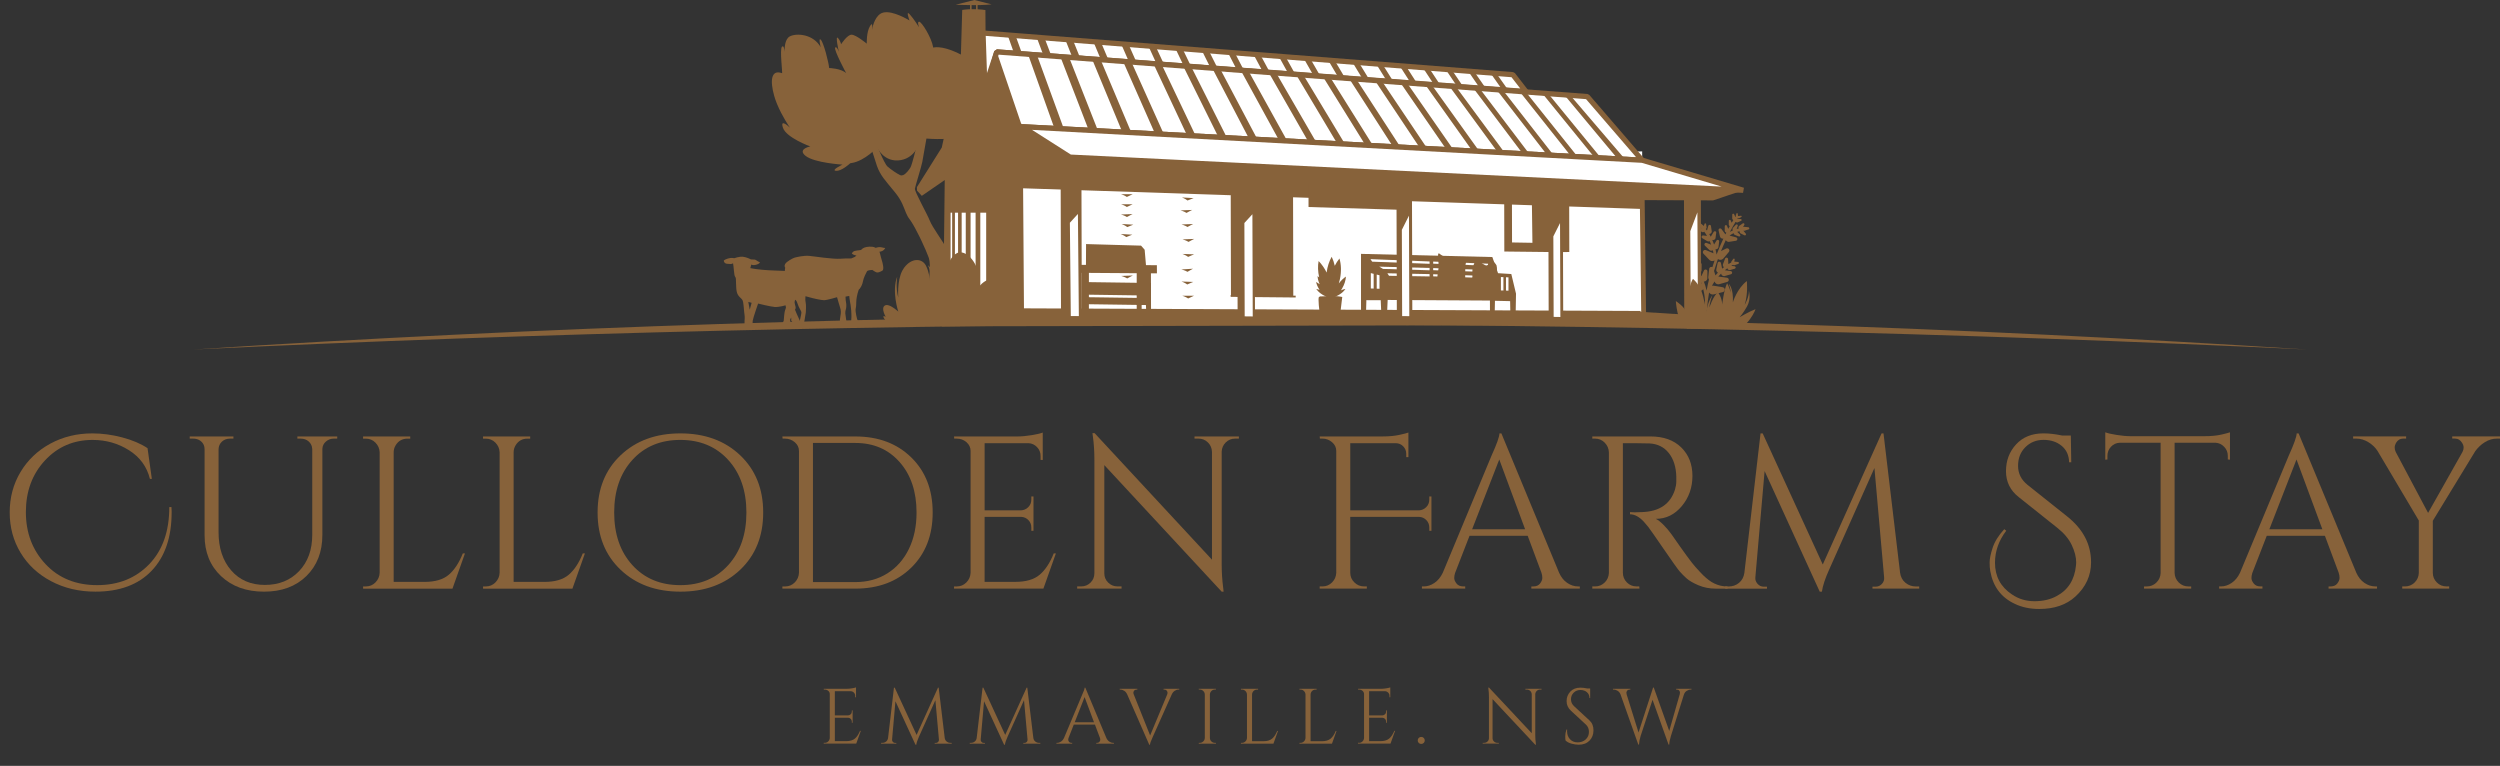 <?xml version="1.0" encoding="UTF-8"?><svg id="b" xmlns="http://www.w3.org/2000/svg" viewBox="0 0 1499.68 459.44"><rect x="0" y="0" width="1499.68" height="459.44" fill="#333333" stroke="none"/><defs><style>.d,.e{fill:#87623a;}.f{stroke:#87623a;stroke-linejoin:bevel;stroke-width:3.14px;}.f,.g{fill:#fff;}.e{fill-rule:evenodd;}</style></defs><g id="c"><path class="d" d="M102.96,307.32c0,14.95-3.98,26.62-11.95,35.01-7.97,8.39-19.23,12.58-33.78,12.58-9.82,0-18.67-2.09-26.55-6.26-7.88-4.17-14-9.87-18.34-17.08-4.35-7.21-6.52-15.28-6.52-24.19s2.15-16.97,6.46-24.19c4.31-7.21,10.25-12.89,17.83-17.02,7.58-4.13,16.02-6.19,25.32-6.19,5.86,0,11.82.81,17.89,2.41,6.07,1.61,11.13,3.76,15.18,6.46l2.58,18.39h-1.16c-1.81-7.3-5.99-13.02-12.53-17.15-6.55-4.13-13.82-6.19-21.83-6.19-11.46,0-20.99,4.11-28.61,12.32-7.62,8.22-11.43,18.54-11.43,30.97s3.94,22.84,11.82,31.23c7.88,8.39,18.19,12.58,30.94,12.58s23.14-4.17,31.2-12.52c8.05-8.35,12.08-19.78,12.08-34.3h1.29c.08,1.04.13,2.09.13,3.13Z"/><path class="d" d="M202.3,263.11h-2.07c-1.81,0-3.38.59-4.72,1.76-1.34,1.17-2.05,2.63-2.13,4.37v51.64c0,10.17-3.19,18.39-9.56,24.65-6.37,6.26-14.86,9.39-25.45,9.39s-19.18-3.11-25.77-9.32c-6.59-6.21-9.88-14.41-9.88-24.58v-51.38c0-2.61-1.12-4.52-3.36-5.74-1.03-.52-2.2-.78-3.49-.78h-2.07v-1.3h26.22v1.3h-2.07c-1.9,0-3.49.59-4.78,1.76-1.29,1.17-1.98,2.67-2.07,4.5v49.81c0,9.48,2.52,17.13,7.56,22.95,5.04,5.83,11.78,8.74,20.22,8.74s15.29-2.76,20.54-8.28c5.25-5.52,7.88-12.76,7.88-21.71v-51.51c-.09-1.83-.77-3.33-2.07-4.5-1.29-1.17-2.89-1.76-4.78-1.76h-2.07v-1.3h23.9v1.3Z"/><path class="d" d="M219.48,351.79c2.24,0,4.15-.8,5.75-2.41,1.59-1.61,2.43-3.54,2.52-5.8v-72.24c-.09-2.26-.93-4.19-2.52-5.8-1.59-1.61-3.51-2.41-5.75-2.41h-1.68v-1.3h28.29v1.3h-1.68c-3.1,0-5.47,1.35-7.1,4.04-.78,1.3-1.16,2.7-1.16,4.17v77.72h18.47c6.37,0,11.24-1.43,14.6-4.3,3.36-2.87,6.16-7.13,8.4-12.78h1.29l-7.49,21.13h-53.61v-1.3h1.68Z"/><path class="d" d="M291.44,351.79c2.24,0,4.15-.8,5.75-2.41,1.59-1.61,2.43-3.54,2.52-5.8v-72.24c-.09-2.26-.93-4.19-2.52-5.8-1.59-1.61-3.51-2.41-5.75-2.41h-1.68v-1.3h28.29v1.3h-1.68c-3.1,0-5.47,1.35-7.1,4.04-.78,1.3-1.16,2.7-1.16,4.17v77.72h18.47c6.37,0,11.24-1.43,14.6-4.3,3.36-2.87,6.16-7.13,8.4-12.78h1.29l-7.49,21.13h-53.61v-1.3h1.68Z"/><path class="d" d="M372.3,273.09c9.21-8.74,21.16-13.11,35.85-13.11s26.63,4.37,35.85,13.11c9.21,8.74,13.82,20.19,13.82,34.36s-4.61,25.62-13.82,34.36c-9.22,8.74-21.17,13.11-35.85,13.11s-26.63-4.37-35.85-13.11c-9.22-8.74-13.82-20.19-13.82-34.36s4.61-25.62,13.82-34.36ZM379.35,339.01c7.28,8,16.86,12,28.74,12s21.46-4,28.74-12c7.28-8,10.92-18.52,10.92-31.56s-3.64-23.56-10.92-31.56c-7.28-8-16.86-12-28.74-12s-21.47,4-28.74,12c-7.28,8-10.92,18.52-10.92,31.56s3.64,23.56,10.92,31.56Z"/><path class="d" d="M546.64,274.39c8.57,8.39,12.85,19.41,12.85,33.06s-4.29,24.67-12.85,33.06c-8.57,8.39-19.74,12.58-33.52,12.58h-43.79v-1.3h1.68c2.24,0,4.15-.8,5.75-2.41,1.59-1.61,2.43-3.54,2.52-5.8v-73.03c0-2.09-.84-3.85-2.52-5.28-1.68-1.43-3.6-2.15-5.75-2.15h-1.55l-.13-1.3h43.79c13.78,0,24.95,4.2,33.52,12.58ZM487.67,265.72v83.46h25.45c7.23,0,13.63-1.74,19.18-5.22,5.56-3.48,9.86-8.37,12.92-14.67,3.06-6.3,4.59-13.58,4.59-21.84,0-12.52-3.38-22.6-10.14-30.25-6.76-7.65-15.61-11.48-26.55-11.48h-25.45Z"/><path class="d" d="M573.96,351.79c2.24,0,4.15-.8,5.75-2.41,1.59-1.61,2.43-3.54,2.52-5.8v-73.03c0-2.09-.82-3.85-2.45-5.28-1.64-1.43-3.57-2.15-5.81-2.15h-1.55l-.13-1.3h37.85c2.67,0,5.58-.26,8.72-.78,3.14-.52,5.36-1.04,6.65-1.56v16.43h-1.29v-2.35c0-2.09-.71-3.87-2.13-5.35-1.42-1.48-3.12-2.26-5.1-2.35h-26.35v40.29h21.83c1.72-.09,3.19-.74,4.39-1.96,1.21-1.22,1.81-2.74,1.81-4.56v-1.83h1.29v20.6h-1.29v-1.96c0-1.74-.58-3.22-1.74-4.43-1.16-1.22-2.61-1.87-4.33-1.96h-21.96v38.99h18.47c6.37,0,11.24-1.43,14.6-4.3,3.36-2.87,6.16-7.13,8.4-12.78h1.29l-7.49,21.13h-53.61v-1.3h1.68Z"/><path class="d" d="M740.86,263.11c-2.15,0-4,.76-5.55,2.28-1.55,1.52-2.37,3.37-2.46,5.54v67.29c0,5.04.3,9.83.9,14.34l.26,2.35h-1.16l-70.4-75.9v64.94c0,2.17.78,4.02,2.33,5.54,1.55,1.52,3.4,2.28,5.55,2.28h2.45v1.3h-26.61v-1.3h2.45c2.15,0,4-.76,5.56-2.28,1.55-1.52,2.32-3.41,2.32-5.67v-67.68c0-5.3-.3-10.04-.9-14.21l-.26-2.09h1.29l70.4,75.9v-64.68c-.09-2.26-.9-4.15-2.46-5.67-1.55-1.52-3.4-2.28-5.55-2.28h-2.46v-1.3h26.61v1.3h-2.33Z"/><path class="d" d="M857.39,316.45c0-1.74-.58-3.22-1.74-4.43-1.16-1.22-2.61-1.87-4.33-1.96h-41.34v33.51c0,2.26.82,4.2,2.46,5.8,1.63,1.61,3.57,2.41,5.81,2.41h1.68v1.3h-28.29v-1.3h1.68c2.24,0,4.15-.8,5.75-2.41,1.59-1.61,2.43-3.54,2.52-5.8v-73.03c0-2.09-.84-3.85-2.52-5.28-1.68-1.43-3.6-2.15-5.75-2.15h-1.55l-.13-1.3h37.85c3.7,0,6.98-.3,9.82-.91,2.84-.61,4.69-1.09,5.55-1.43v14.74h-1.29v-1.96c0-1.74-.6-3.24-1.81-4.5-1.21-1.26-2.71-1.89-4.52-1.89h-27.26v40.29h41.21c1.72-.09,3.18-.74,4.39-1.96,1.21-1.22,1.81-2.74,1.81-4.56v-1.83h1.29v20.6h-1.29v-1.96Z"/><path class="d" d="M946.65,351.79h1.03v1.3h-29.07v-1.3h1.16c1.81,0,3.17-.59,4.07-1.76s1.36-2.28,1.36-3.33-.17-2.09-.52-3.13l-8.27-22.17h-34.88l-8.66,22.3c-.34,1.04-.52,2.07-.52,3.06s.45,2.09,1.36,3.26,2.26,1.76,4.07,1.76h1.16v1.3h-25.97v-1.3h1.16c2.15,0,4.26-.69,6.33-2.09,2.07-1.39,3.75-3.43,5.04-6.13l29.2-70.16c3.19-7.04,4.78-11.52,4.78-13.43h1.16l34.62,83.59c1.21,2.7,2.84,4.74,4.91,6.13,2.07,1.39,4.22,2.09,6.46,2.09ZM883.09,317.49h31.78l-15.5-41.86-16.28,41.86Z"/><path class="d" d="M981.79,265.85h-8.27v77.72c0,2.26.8,4.2,2.39,5.8,1.59,1.61,3.55,2.41,5.88,2.41h1.55l.13,1.3h-28.29v-1.3h1.68c2.24,0,4.15-.78,5.75-2.35,1.59-1.56,2.43-3.48,2.52-5.74v-72.37c-.09-2.26-.93-4.19-2.52-5.8-1.59-1.61-3.51-2.41-5.75-2.41h-1.68v-1.3h34.88c7.83,0,13.99,2.2,18.47,6.59,4.48,4.39,6.72,10.09,6.72,17.08s-2.13,13.04-6.39,18.13c-4.26,5.09-9.45,7.63-15.57,7.63,1.29.61,2.82,1.81,4.59,3.59,1.76,1.78,3.34,3.63,4.71,5.54,7.41,10.69,12.23,17.28,14.47,19.76,2.24,2.48,3.83,4.17,4.78,5.09.95.91,1.98,1.81,3.1,2.67,1.12.87,2.24,1.56,3.36,2.09,2.5,1.22,5.17,1.83,8.01,1.83v1.3h-7.11c-3.7,0-7.15-.67-10.33-2.02-3.19-1.35-5.58-2.74-7.17-4.17-1.59-1.43-2.97-2.82-4.13-4.17-1.16-1.35-4.37-5.85-9.62-13.5-5.25-7.65-8.31-12.02-9.17-13.11-.86-1.09-1.77-2.15-2.71-3.2-2.76-2.95-5.51-4.43-8.27-4.43v-1.3c.69.09,1.59.13,2.71.13s2.5-.04,4.13-.13c10.68-.26,17.39-4.78,20.15-13.56.52-1.74.78-3.37.78-4.89v-2.93c-.17-5.82-1.68-10.52-4.52-14.08-2.84-3.56-6.68-5.48-11.5-5.74-2.07-.09-4.65-.13-7.75-.13Z"/><path class="d" d="M1149.21,351.79h2.07v1.3h-28.03v-1.17h1.94c1.46,0,2.71-.56,3.75-1.69,1.03-1.13,1.46-2.43,1.29-3.91l-5.81-65.59-27.13,60.9c-2.41,5.3-3.88,9.74-4.39,13.3h-1.29l-33.07-72.37-5.55,63.77c-.17,1.39.26,2.67,1.29,3.85s2.28,1.76,3.75,1.76h1.94v1.17h-25.06v-1.3h2.07c2.41,0,4.5-.74,6.27-2.22,1.76-1.48,2.82-3.48,3.16-6l9.69-83.59h1.29l36.04,78.63,35.27-78.63h1.16l9.95,83.59c.34,2.52,1.42,4.52,3.23,6,1.81,1.48,3.88,2.22,6.2,2.22Z"/><path class="d" d="M1203.46,318.4c-4.48,5.91-6.72,12.3-6.72,19.17,0,8.17,3.4,14.52,10.21,19.04,3.96,2.69,8.46,4.04,13.5,4.04s9.41-1,13.11-3c6.98-3.65,10.89-9.78,11.76-18.39.08-.61.13-1.22.13-1.83,0-3.22-.88-6.69-2.65-10.43-1.77-3.74-4.63-7.17-8.59-10.3l-23.25-18.52c-5.08-4-7.62-9.17-7.62-15.52s2.02-11.71,6.07-16.1c4.05-4.39,9.51-6.59,16.41-6.59,3.44,0,7.19.44,11.24,1.3h5.17l.26,16.04h-1.29c-.09-4.17-1.57-7.45-4.46-9.85-2.89-2.39-6.5-3.59-10.85-3.59s-7.99,1.46-10.92,4.37c-2.93,2.91-4.39,6.65-4.39,11.21s1.89,8.37,5.68,11.41l23.9,19.04c9.47,7.56,14.21,16.69,14.21,27.38,0,8-3.14,14.87-9.43,20.6-5.43,4.96-12.66,7.43-21.7,7.43-5.51,0-10.42-1.04-14.73-3.13-8.1-3.83-12.96-10.34-14.6-19.56-.26-1.39-.39-3.15-.39-5.28s.6-5.04,1.81-8.74c1.21-3.69,3.53-7.41,6.98-11.15l1.16.91Z"/><path class="d" d="M1336.39,273.41c0-2.09-.73-3.89-2.2-5.41-1.46-1.52-3.19-2.32-5.17-2.41h-24.54v78.11c.08,2.26.92,4.17,2.52,5.74,1.59,1.56,3.51,2.35,5.75,2.35h1.68v1.3h-28.29v-1.3h1.68c2.24,0,4.15-.78,5.75-2.35,1.59-1.56,2.43-3.43,2.52-5.61v-78.24h-24.54c-2.07.09-3.81.89-5.23,2.41-1.42,1.52-2.13,3.33-2.13,5.41v2.22l-1.29.13v-16.43c1.29.52,3.53,1.04,6.72,1.56,3.19.52,6.11.78,8.79.78h43.66c4.22,0,7.73-.33,10.53-.98,2.8-.65,4.5-1.11,5.1-1.37v16.43l-1.29-.13v-2.22Z"/><path class="d" d="M1424.88,351.79h1.03v1.3h-29.07v-1.3h1.16c1.81,0,3.17-.59,4.07-1.76s1.36-2.28,1.36-3.33-.17-2.09-.52-3.13l-8.27-22.17h-34.88l-8.66,22.3c-.34,1.04-.52,2.07-.52,3.06s.45,2.09,1.36,3.26,2.26,1.76,4.07,1.76h1.16v1.3h-25.97v-1.3h1.16c2.15,0,4.26-.69,6.33-2.09,2.07-1.39,3.75-3.43,5.04-6.13l29.2-70.16c3.19-7.04,4.78-11.52,4.78-13.43h1.16l34.62,83.59c1.21,2.7,2.84,4.74,4.91,6.13,2.07,1.39,4.22,2.09,6.46,2.09ZM1361.33,317.49h31.78l-15.5-41.86-16.28,41.86Z"/><path class="d" d="M1499.68,263.11h-1.81c-2.58,0-5.02.72-7.3,2.15-2.28,1.43-4.2,3.24-5.75,5.41l-25.45,41.73v31.17c0,2.26.8,4.2,2.39,5.8,1.59,1.61,3.55,2.41,5.88,2.41h1.55v1.3h-28.16v-1.3h1.68c2.24,0,4.15-.78,5.75-2.35,1.59-1.56,2.43-3.48,2.52-5.74v-31.43l-24.67-41.6c-1.29-2.09-3.12-3.87-5.49-5.35-2.37-1.48-4.84-2.22-7.43-2.22h-1.81v-1.3h31.78v1.3h-1.68c-1.89,0-3.36.87-4.39,2.61-.52.96-.78,1.89-.78,2.8s.21,1.81.65,2.67l19.38,36.51,20.67-36.64c.43-.87.65-1.74.65-2.61s-.3-1.78-.9-2.74c-1.03-1.74-2.5-2.61-4.39-2.61h-1.55v-1.3h28.68v1.3Z"/><path class="d" d="M494.75,445.62c.81,0,1.51-.29,2.09-.87s.88-1.28.92-2.09v-26.32c0-.75-.3-1.39-.89-1.9-.6-.52-1.3-.78-2.12-.78h-.56l-.05-.47h13.77c.97,0,2.03-.09,3.17-.28,1.14-.19,1.95-.38,2.42-.56v5.92h-.47v-.85c0-.75-.26-1.39-.78-1.93-.52-.53-1.14-.81-1.86-.85h-9.59v14.52h7.94c.63-.03,1.16-.27,1.6-.71s.66-.99.66-1.65v-.66h.47v7.43h-.47v-.71c0-.63-.21-1.16-.63-1.6-.42-.44-.95-.67-1.57-.71h-7.99v14.05h6.72c2.32,0,4.09-.52,5.31-1.55s2.24-2.57,3.06-4.61h.47l-2.73,7.61h-19.51v-.47h.61Z"/><path class="d" d="M570.15,445.62h.75v.47h-10.2v-.42h.71c.53,0,.99-.2,1.36-.61.38-.41.53-.88.47-1.41l-2.12-23.64-9.87,21.95c-.88,1.91-1.41,3.51-1.6,4.79h-.47l-12.03-26.09-2.02,22.99c-.06.5.09.96.47,1.39s.83.63,1.36.63h.71v.42h-9.12v-.47h.75c.88,0,1.64-.27,2.28-.8.64-.53,1.03-1.25,1.15-2.16l3.53-30.13h.47l13.11,28.34,12.83-28.34h.42l3.62,30.13c.12.91.52,1.63,1.17,2.16.66.53,1.41.8,2.26.8Z"/><path class="d" d="M623.31,445.62h.75v.47h-10.2v-.42h.71c.53,0,.99-.2,1.36-.61.38-.41.53-.88.47-1.41l-2.12-23.64-9.87,21.95c-.88,1.91-1.41,3.51-1.6,4.79h-.47l-12.03-26.09-2.02,22.99c-.06.5.09.96.47,1.39s.83.63,1.36.63h.71v.42h-9.12v-.47h.75c.88,0,1.64-.27,2.28-.8.64-.53,1.03-1.25,1.15-2.16l3.53-30.13h.47l13.11,28.34,12.83-28.34h.42l3.62,30.13c.12.91.52,1.63,1.17,2.16.66.53,1.41.8,2.26.8Z"/><path class="d" d="M667.83,445.62h.38v.47h-10.58v-.47h.42c.66,0,1.15-.21,1.48-.63.33-.42.49-.82.49-1.2s-.06-.75-.19-1.13l-3.01-7.99h-12.69l-3.15,8.04c-.13.38-.19.74-.19,1.1s.16.75.49,1.18c.33.42.82.63,1.48.63h.42v.47h-9.45v-.47h.42c.78,0,1.55-.25,2.3-.75.75-.5,1.36-1.24,1.83-2.21l10.62-25.29c1.16-2.54,1.74-4.15,1.74-4.84h.42l12.6,30.13c.44.97,1.03,1.71,1.79,2.21.75.5,1.54.75,2.35.75ZM644.7,433.25h11.56l-5.64-15.09-5.92,15.09Z"/><path class="d" d="M697.96,413.18h9.45v.47h-.42c-.78,0-1.55.24-2.3.73-.75.49-1.35,1.21-1.79,2.19l-11.33,25.34c-1.16,2.54-1.74,4.15-1.74,4.84h-.42l-13.21-30.13c-.44-1-1.04-1.75-1.81-2.23-.77-.49-1.54-.73-2.33-.73h-.38v-.47h10.58v.47h-.42c-.66,0-1.15.21-1.48.63-.33.42-.49.81-.49,1.17s.08.73.24,1.1l9.82,24.63,10.25-24.63c.12-.38.19-.74.19-1.1s-.17-.75-.49-1.17c-.33-.42-.82-.63-1.48-.63h-.42v-.47Z"/><path class="d" d="M719.72,445.62c.81,0,1.51-.29,2.09-.87.58-.58.88-1.28.92-2.09v-26.09c-.03-.81-.34-1.5-.92-2.07-.58-.56-1.28-.85-2.09-.85h-.61v-.47h10.29v.47h-.61c-.82,0-1.51.28-2.09.85-.58.56-.89,1.25-.92,2.07v26.09c0,.82.3,1.51.89,2.09.59.58,1.3.87,2.12.87h.61v.47h-10.29v-.47h.61Z"/><path class="d" d="M745.01,445.62c.81,0,1.51-.29,2.09-.87.58-.58.88-1.28.92-2.09v-26.04c-.03-.81-.34-1.51-.92-2.09-.58-.58-1.28-.87-2.09-.87h-.61v-.47h10.29v.47h-.61c-1.13,0-1.99.49-2.59,1.46-.28.47-.42.97-.42,1.5v28.02h6.72c2.32,0,4.09-.52,5.31-1.55,1.22-1.03,2.24-2.57,3.06-4.61h.47l-2.73,7.61h-19.51v-.47h.61Z"/><path class="d" d="M780.12,445.62c.81,0,1.51-.29,2.09-.87.58-.58.88-1.28.92-2.09v-26.04c-.03-.81-.34-1.51-.92-2.09-.58-.58-1.28-.87-2.09-.87h-.61v-.47h10.29v.47h-.61c-1.13,0-1.99.49-2.59,1.46-.28.47-.42.97-.42,1.5v28.02h6.72c2.32,0,4.09-.52,5.31-1.55,1.22-1.03,2.24-2.57,3.06-4.61h.47l-2.73,7.61h-19.51v-.47h.61Z"/><path class="d" d="M815.24,445.62c.81,0,1.51-.29,2.09-.87.58-.58.88-1.28.92-2.09v-26.32c0-.75-.3-1.39-.89-1.9-.6-.52-1.3-.78-2.12-.78h-.56l-.05-.47h13.77c.97,0,2.03-.09,3.17-.28s1.95-.38,2.42-.56v5.92h-.47v-.85c0-.75-.26-1.39-.78-1.93-.52-.53-1.14-.81-1.86-.85h-9.59v14.52h7.94c.63-.03,1.16-.27,1.6-.71.44-.44.66-.99.66-1.65v-.66h.47v7.43h-.47v-.71c0-.63-.21-1.16-.63-1.6-.42-.44-.95-.67-1.57-.71h-7.99v14.05h6.72c2.32,0,4.09-.52,5.31-1.55,1.22-1.03,2.24-2.57,3.06-4.61h.47l-2.73,7.61h-19.51v-.47h.61Z"/><path class="d" d="M854.06,445.66c-.41.41-.91.61-1.5.61s-1.1-.2-1.5-.61c-.41-.41-.61-.91-.61-1.5s.2-1.1.61-1.5c.41-.41.91-.61,1.5-.61s1.1.2,1.5.61c.41.41.61.91.61,1.5s-.2,1.1-.61,1.5Z"/><path class="d" d="M923.87,413.65c-.78,0-1.46.27-2.02.82-.56.55-.86,1.21-.89,2v24.25c0,1.82.11,3.54.33,5.17l.09.85h-.42l-25.62-27.36v23.41c0,.78.28,1.45.85,2,.56.55,1.24.82,2.02.82h.89v.47h-9.68v-.47h.89c.78,0,1.46-.27,2.02-.82.56-.55.85-1.23.85-2.04v-24.4c0-1.91-.11-3.62-.33-5.12l-.09-.75h.47l25.62,27.36v-23.31c-.03-.81-.33-1.5-.89-2.04-.56-.55-1.24-.82-2.02-.82h-.89v-.47h9.68v.47h-.85Z"/><path class="d" d="M939.1,444.16c-.09-.44-.14-1.28-.14-2.54s.23-2.59.71-4h.42c-.03.35-.05.69-.05,1.03,0,1.91.58,3.5,1.74,4.77,1.16,1.27,2.69,1.9,4.61,1.9s3.6-.6,4.87-1.79c1.27-1.19,1.9-2.69,1.9-4.49s-.61-3.27-1.83-4.4l-9.03-8.37c-1.69-1.57-2.54-3.46-2.54-5.69s.74-4.13,2.23-5.71c1.49-1.58,3.5-2.37,6.04-2.37,1.19,0,2.54.16,4.04.47h1.83v5.78h-.42c0-1.47-.51-2.65-1.53-3.53-1.02-.88-2.33-1.32-3.92-1.32s-2.94.53-4.02,1.6c-1.08,1.07-1.62,2.4-1.62,4s.63,2.98,1.88,4.14l9.26,8.56c1.57,1.44,2.35,3.42,2.35,5.92s-.8,4.57-2.4,6.18c-1.6,1.61-3.73,2.42-6.39,2.42-1.38,0-2.84-.21-4.4-.63-1.55-.42-2.75-1.07-3.6-1.95Z"/><path class="d" d="M1005.42,413.18h9.26v.47h-.38c-.82,0-1.62.24-2.42.73-.8.49-1.37,1.21-1.72,2.19l-7.8,24.87c-.63,1.97-.97,3.71-1.03,5.22h-.42l-9.59-26.89-7.14,21.67c-.6,1.94-.92,3.68-.99,5.22h-.42l-10.67-30.13c-.38-.94-.96-1.65-1.74-2.14-.78-.49-1.58-.73-2.4-.73h-.38v-.47h10.44v.47h-.42c-.66,0-1.15.21-1.48.63-.33.42-.49.82-.49,1.2s.05.72.14,1.03l7.14,22.89,8.74-26.98.42.05,9.26,25.99,6.3-22c.09-.34.14-.7.14-1.06s-.16-.74-.47-1.15c-.31-.41-.8-.61-1.46-.61h-.42v-.47Z"/><path class="e" d="M1015.02,160.52c-.12,0-.25-.02-.36-.09-.03-.01-.05-.03-.08-.05h0s-.07-.05-.1-.08l-1.15-.97h0s0,0,0,0c-.15-.12-.19-.34-.09-.51.09-.17.29-.25.47-.2h0s.02,0,.02,0l1.16.34s0-.04,0-.05h0s0,0,0,0c0-.05.01-.1.02-.15l.3-1.73h0s0,0,0,0c.04-.22.22-.39.45-.4.22,0,.42.14.48.35h0s0,.02,0,.02l.44,1.76c.01.06.02.12.03.18.01.28-.12.54-.32.7.07.04.14.09.21.15,0,0,.47.47,1.17,1.35l1.35-2.95h0s0,0,0,0c.18-.39.6-.61,1.03-.51.42.09.71.47.71.88h0s0,.05,0,.05l-.05,3.47c0,.11-.01.23-.04.35-.14.64-.64,1.1-1.24,1.24.38.6.77,1.28,1.16,2.02l1.55-3.39h0s0,0,0,0c.21-.46.72-.73,1.23-.61.5.11.85.56.85,1.05h0s0,0,0,0v.05s-.05,4.14-.05,4.14c0,.14-.02.28-.05.41-.22.96-1.1,1.59-2.05,1.53.65,1.61,1.23,3.41,1.67,5.41.41-2.26.89-4.45,1.41-6.59-.21-.31-.36-.67-.4-1.07-.02-.17-.01-.33,0-.49l.55-4.85v-.06s0,0,0,0h0c.08-.58.55-1.04,1.15-1.1.27-.03.53.04.75.16.4-1.3.82-2.56,1.24-3.79,0-.08-.01-.17-.02-.25-.79.51-1.84.52-2.67-.04-.14-.1-.27-.21-.39-.33l-3.48-3.66-.05-.05h0s0,0,0,0c-.4-.45-.46-1.13-.11-1.64.36-.53,1.04-.71,1.61-.48h0s0,0,0,0l4.5,1.88s.03.01.04.02c-.12-.62-.25-1.23-.39-1.81-.55.35-1.27.37-1.86,0-.11-.07-.2-.14-.29-.23l-2.61-2.56-.03-.03h0s0,0,0,0c-.3-.31-.36-.8-.12-1.19.25-.39.73-.54,1.15-.39h0s0,0,0,0l2.73,1.03c-.27-.74-.55-1.43-.84-2.08-.37.19-.81.23-1.24.08-.11-.04-.21-.09-.31-.14h0s-2.89-1.73-2.89-1.73l-.04-.02h0c-.34-.22-.5-.64-.36-1.04.14-.4.54-.64.95-.59h0s0,0,0,0l2.26.28c-.6-1.02-1.18-1.86-1.67-2.52-.29.29-.72.4-1.13.27-.07-.03-.14-.06-.21-.1l-1.96-1.18-.03-.02h0c-.23-.15-.34-.44-.25-.71.09-.27.37-.44.64-.4h0s1.18.15,1.18.15c0-.01-.02-.03-.03-.04l-1.02-2.04v-.03s-.01,0-.01,0c-.11-.25-.05-.55.17-.72.23-.18.54-.17.76,0h0s0,0,0,0l1.69,1.39.33-1.19v-.03s0,0,0,0c.07-.22.29-.38.53-.37.25.02.45.21.48.44h0s.27,1.89.27,1.89c.01.05.02.1.02.16h0s0,0,0,0c0,.04,0,.08,0,.11-.02.34-.22.62-.51.77.22.28.47.6.73.97l.79-2.83v-.04s.01,0,.01,0c.11-.35.45-.6.83-.57.39.02.7.32.76.7h0s0,0,0,0l.43,2.96c.02.08.03.16.04.25h0c0,.06,0,.12,0,.18-.05.8-.73,1.41-1.52,1.38.32.52.64,1.09.96,1.71,0,0,0-.01,0-.02.03-.1.08-.19.13-.28l1.6-2.65.02-.03h0s0,0,0,0c.2-.31.59-.46.95-.33.37.13.59.5.54.87h0s0,0,0,0l-.38,2.97c0,.08-.01.17-.03.25h0c-.01.06-.03.12-.05.17-.27.77-1.11,1.18-1.88.91,0,0-.01,0-.02,0,.38.86.75,1.78,1.09,2.77l1.43-2.36.02-.04h0s0,0,0,0c.21-.33.63-.49,1.02-.35.4.14.63.53.58.93h0s0,0,0,0l-.41,3.16c0,.09-.02.18-.03.27h0c-.01.06-.03.13-.05.19-.25.72-.98,1.14-1.71,1.04.25,1.01.47,2.06.65,3.18,1.35-3.56,2.75-6.77,4.08-9.58-.78.17-1.61-.22-1.96-.98-.05-.11-.09-.23-.12-.35l-.81-3.58v-.05s-.01,0-.01,0h0c-.08-.43.13-.88.54-1.07.42-.2.92-.06,1.18.3h0s0,0,0,0l2.12,2.85c.07.07.13.15.18.24h0s.05.1.08.15c.19-.38.37-.74.56-1.1-.46-.11-.84-.47-.94-.96-.02-.09-.03-.18-.03-.26l.02-2.61v-.03s0,0,0,0c.01-.31.23-.59.55-.65.32-.07.64.11.77.4h0s0,0,0,0l.8,1.86c.31-.58.62-1.13.9-1.65-.29-.14-.52-.4-.59-.74-.01-.07-.02-.15-.02-.22h0s.02-2.22.02-2.22v-.03s0,0,0,0c0-.26.2-.5.47-.55.28-.06.55.09.65.34h0s0,0,0,0l.62,1.42c.37-.64.71-1.19.99-1.65-.33-.13-.58-.41-.66-.78-.02-.07-.02-.15-.02-.22l.02-2.22v-.03s0,0,0,0h0c0-.26.2-.5.47-.55.28-.06.55.09.66.34h0s0,0,0,0l.72,1.66c.08-.07.17-.13.26-.17-.04-.1-.07-.22-.06-.34,0-.03,0-.06.01-.09h0s0,0,0,0c0-.04.02-.08.03-.12l.42-1.38h0c.05-.18.22-.3.41-.28.19.02.33.16.36.33h0s0,.02,0,.02l.18,1.48s0,0,0,0c.04-.02.08-.04.12-.05.05-.02.1-.03.15-.03l1.49-.14h.02s0,0,0,0h0c.18-.01.35.1.4.28.06.18-.02.37-.18.46h0s-1.26.71-1.26.71c-.03.02-.07.04-.11.06-.03.01-.05.02-.08.03-.25.08-.52,0-.7-.16,0,.17-.05.34-.15.49,0,0-.02.04-.06.08h1.97s0,0,0,0c.27,0,.51.19.57.47.06.27-.08.54-.32.65h0s0,0,0,0h-.03s-2.03.9-2.03.9c-.07.03-.14.05-.21.07-.4.08-.8-.08-1.04-.38-.82,1.33-2.02,3.37-3.42,6.03.62-.37,1.23-.68,1.81-.94-.29-.38-.33-.91-.07-1.34.04-.07.1-.14.15-.2l1.71-1.83.02-.02h0s0,0,0,0c.21-.21.54-.26.81-.1.27.16.38.49.28.78h0s0,0,0,0l-.66,1.9c.47-.13.89-.23,1.26-.3-.26-.44-.22-1.01.14-1.41.06-.06.12-.12.19-.17l2.04-1.46.03-.02h0c.25-.17.59-.15.82.06.24.21.28.56.13.82h0s0,0,0,0l-.77,1.31c.13-.07.28-.12.43-.13.09,0,.17,0,.25,0l2.49.26h.03s0,0,0,0c.3.04.54.28.57.59.03.32-.16.6-.45.7h0s-2.3.75-2.3.75c-.06.03-.13.05-.19.06h0s0,0,0,0c-.05.01-.09.02-.14.02-.19.02-.38-.01-.55-.08l1.5,1.79h0s0,0,0,0c.2.23.21.58.01.83-.19.24-.52.32-.79.19h0s-.03-.02-.03-.02l-2.25-1.11c-.07-.04-.15-.08-.21-.13-.37-.29-.52-.76-.43-1.2-.4.07-.89.17-1.45.34l1.72,1.7h0s0,0,0,0c.22.21.26.56.09.83-.17.26-.49.36-.77.27h0s-.03-.01-.03-.01l-2.34-.89c-.08-.03-.15-.07-.23-.11-.35-.22-.54-.59-.55-.98-.78.37-1.62.84-2.47,1.46.05.01.09.02.14.04l3.76,1h0s0,0,0,0c.48.13.82.57.79,1.08-.03.5-.39.9-.87.99h0s-.05,0-.05,0l-3.98.63c-.13.02-.27.03-.41.02-.72-.04-1.32-.47-1.62-1.08-.94,2-1.92,4.21-2.89,6.6l3.11-1.53h0s0,0,0,0c.55-.27,1.24-.13,1.63.38.39.49.37,1.18,0,1.65h0s-.04.05-.04.05l-3.25,3.87h0c-.11.13-.23.25-.37.35-.88.68-2.07.66-2.92.02-.16.44-.31.87-.47,1.32-.02.08-.04.16-.08.24-.62,1.79-1.22,3.66-1.79,5.6l.84,2.67c.5-.6,1.01-1.16,1.51-1.69-.6-.3-1.02-.91-1.02-1.62,0-.13.01-.26.04-.38l.78-3.73v-.05s.01,0,.01,0c.1-.44.5-.77.98-.77.48,0,.89.34.99.8h0s0,0,0,0l.72,3.39c.37-.32.74-.62,1.09-.89-.46-.36-.72-.94-.63-1.55.02-.12.05-.23.09-.34h0s1.23-3.25,1.23-3.25l.02-.04h0c.16-.38.56-.62.99-.56.44.07.75.43.78.85h0s0,0,0,0l.17,3.04c.83-.51,1.45-.83,1.74-.97-.03-.17-.02-.34.06-.51.02-.06.06-.11.09-.16l1.06-1.47v-.02s.01,0,.01,0h0c.13-.17.37-.24.57-.15.21.09.32.32.28.54h0s0,0,0,0l-.26,1.25,2.24.19h.03s0,0,0,0c.27.03.5.24.53.53.04.29-.14.56-.4.65h0s-2.1.72-2.1.72c-.06.02-.12.05-.18.06h0s-.09.02-.13.02c-.29.04-.57-.05-.79-.21-.03.02-.06.04-.09.05,0,0-.35.16-.94.49l2,.28h.04s0,0,0,0c.34.06.6.34.63.69.03.36-.21.68-.54.78h0s-2.65.76-2.65.76c-.07.03-.15.05-.22.06h0s0,0,0,0c-.05.01-.11.02-.16.02-.69.05-1.29-.43-1.43-1.09-.48.34-.99.73-1.52,1.17l3.52.49h.05s0,0,0,0h0c.44.07.79.44.82.91.03.48-.27.9-.72,1.02h0s0,0,0,0l-3.49,1c-.09.04-.19.06-.29.08h0c-.07.01-.14.02-.22.03-.94.07-1.76-.61-1.89-1.53-.55.55-1.11,1.15-1.68,1.8.11,0,.22,0,.33.02h0s4.83.67,4.83.67h.06s0,0,0,0c.57.1,1.03.57,1.07,1.18.04.62-.36,1.16-.93,1.33h0s0,0,0,0l-4.53,1.29c-.12.05-.25.08-.38.11h0s0,0,0,0c-.09.02-.19.03-.28.04-1.13.08-2.13-.66-2.41-1.72-.55.8-1.08,1.66-1.59,2.58.13-.03.26-.05.4-.05.19,0,.38,0,.56.03l5.5.92h.07s0,.01,0,.01h0c.65.13,1.16.69,1.19,1.38.03.71-.44,1.32-1.1,1.49h0s0,0,0,0l-5.22,1.34c-.14.05-.29.09-.44.11h0c-.11.02-.21.03-.32.03-.97.04-1.84-.44-2.34-1.2-.28,1.61-.54,3.23-.75,4.9v.02s0,.02,0,.02c-.48,3.79-.78,7.72-.82,11.75,0,.48-.4.87-.88.86-.48,0-.87-.4-.86-.88.05-4.09.34-8.07.83-11.91-.12-2.5-.51-4.78-1.03-6.82-.61,1.02-1.9,1.43-2.99.91-.09-.04-.17-.09-.25-.14h0c-.11-.07-.22-.15-.31-.24l-3.74-2.86h0s0,0,0,0c-.47-.36-.65-1.02-.38-1.58.26-.55.86-.83,1.43-.71h0s.06.02.06.02l4.74,1.14c.14.03.27.08.4.14-.31-.83-.64-1.61-.98-2.33-.46.81-1.47,1.14-2.33.74-.07-.03-.13-.07-.19-.11h0c-.09-.06-.17-.12-.24-.19l-2.88-2.2h0s0,0,0,0c-.36-.28-.5-.78-.29-1.21.2-.42.66-.64,1.1-.54h0s0,0,0,0h.05s3.36.82,3.36.82c-.37-.62-.73-1.17-1.06-1.65-.37.51-1.05.7-1.64.42-.05-.02-.1-.05-.14-.08h0c-.06-.04-.12-.09-.18-.14l-2.13-1.62h0s0,0,0,0c-.27-.21-.37-.58-.22-.89.15-.31.49-.47.81-.4h0s0,0,0,0h.04s1.63.4,1.63.4c-.11-.12-.17-.18-.18-.18-.14-.14-.22-.33-.24-.51Z"/><path class="d" d="M586.93,36.78c-1.29-1.46,0,4.39,0,4.39,0,0-3.38-5.3-13.03-9.69-9.65-4.39-14.07-2.92-14.07-2.92-1.04-6.21-7.01-15.54-8.45-15.54s0,3.44,0,3.44c0,0-3.38-5.45-5.79-8.01-2.39-2.53-.05,3.71,0,3.84-.15-.09-10.02-6.2-15.77-4.75-4.6,1.16-6.26,7.74-6.75,10.4.25-1.84.53-5.07-1.14-2.36-2.25,3.66-1.99,10.6-1.99,10.6,0,0-6.38-5.3-9.05-5.37-2.67-.07-6.34,5.74-6.34,5.74,0,0-.48-2.38-1.99-3.84-1.51-1.46.38,7.31.65,8.23.27.91-1.23-3.66-2.2-2.38-.96,1.27,6.49,15.15,6.6,15.35-3.06-2.92-10.23-3.11-10.23-3.11-.12-1.65-.91-5.25-1.87-8.72-.02-.06-.03-.13-.05-.19,0-.04-.02-.08-.03-.12,0,0,0-.01,0-.02-.01-.05-.03-.1-.04-.15-1.03-3.66-2.24-7.07-3.04-7.8-1.6-1.46,0,4.57,0,4.57-4.5-8.04-14.49-8.59-18.49-6.58-3.03,1.52-3.27,6.85-3.2,9.34-.13-1.65-.51-4.13-1.55-3.13-1.52,1.46.46,16.07,0,15.9-6.51-2.38-7.33,4.39-4.66,13.71.44,1.54.99,3.08,1.6,4.59,3.08,7.58,7.72,14.26,7.81,14.39-.13-.12-6.12-5.94-4.21,0,1.93,6.01,16.42,11.26,16.42,11.26,0,0-6.58,1.27-3.91,4.59.28.35.67.73,1.18,1.12,5.31,4.16,22.04,5.19,22.04,5.19,0,0-7.24,3.44-3.86,3.73,3.04.26,7.64-3.75,8.54-4.56.26-.04.55-.09.86-.14,7.95-1.3,15.22-9.3,15.22-9.3,0,0,4.18,9.32,14.25,7.56,10.07-1.76,12.14-13.17,12.14-13.17,0,0,11.42,1.23,18.83,0s12.71-9.37,12.39-12.12c-.32-2.74-3.22,1.28-3.22,1.28,1.93-3.84-1.29-8.41-1.29-8.41,3.54-2.19,10.14-9.69,10.94-15.72.8-6.03-1.93-9.69-3.22-11.15Z"/><path class="d" d="M556.34,194.8h23.89c-1.43,0-4-22.59-4.57-28.15-.57-5.56-6.41-14.54-8.28-18.33-1.87-3.79-7.99-11.78-9.64-15.98-1.65-4.2-9.2-17.43-8.91-19.21.29-1.78,3.85-12.91,4.43-16,.57-3.09,2.71-15.34,2.71-15.34l-1.38-.51-2.19-.82-.71-.26s-.64,1.88-1.19,4.36c-.03.14-.06.29-.09.43-.57,2.7-3.28,13.93-4.28,15.52-.75,1.2-2.55,3.8-4.39,4.54,0,0,0,0,0,0-.6.24-1.21.28-1.78,0-2.32-1.13-5.53-3.39-7.58-5.17-2.05-1.78-7.23-14.9-7.23-14.9l-1.68,1.32-.89.7-.42.33s.37,1.19.98,3.15c.66,2.11,1.62,5.11,2.73,8.48.05.16.11.32.16.48.52,1.51,1.12,2.84,1.81,4.08,1.27,2.31,2.84,4.33,4.8,6.71,1.16,1.41,2.45,2.93,3.9,4.72h0c.2.24.4.49.6.75,4.07,5.07,4.95,8.73,6.36,12.03.57,1.33,1.22,2.6,2.21,3.88.27.35.55.76.86,1.22,1.46,2.22,3.3,5.66,5.05,9.21.41.83.81,1.66,1.2,2.49,1.83,3.87,3.43,7.58,4.18,9.7.1.28.19.54.25.76.33,1.09.48,2.48.51,4.04.03,1.68-.06,3.57-.18,5.52-.01.22-.03.44-.04.66-.18,2.88-.4,5.84-.32,8.37.13,4.18-.33,12.74-.63,17.61-.13,2.15-.23,3.58-.23,3.58Z"/><polygon class="g" points="608.28 193.37 985.09 193.37 985.09 90.83 608.28 94.83 608.28 193.37"/><polygon class="e" points="648.75 189.55 648.75 160.26 653.2 160.26 653.2 188.62 648.75 189.55"/><polygon class="e" points="645.01 163.64 694.01 163.98 693.98 159.08 645.01 158.88 645.01 163.64"/><polygon class="e" points="686.62 160.31 687.64 189.13 690.48 189.51 690.41 162.14 686.62 160.31"/><polygon class="e" points="651.57 178.27 690.46 178.82 690.37 183.03 652.02 182.48 651.57 178.27"/><polygon class="e" points="651.57 169.22 690.46 169.76 690.37 177.31 652.02 176.76 651.57 169.22"/><polygon class="e" points="687.64 161.41 686.65 149.81 684.47 147.35 651.5 146.41 651.42 161.63 687.64 161.41"/><rect class="d" x="684.18" y="159.82" width="4.75" height="20.57"/><rect class="d" x="681.88" y="161.53" width="2.96" height="26.94"/><polygon class="f" points="589.61 19.82 907.53 44.81 915.37 54.92 597.93 31.13 591.01 55.29 585.41 30.9 589.61 19.82"/><polygon class="d" points="909.15 191.3 909.41 176.16 906.59 164.38 898.64 163.88 895.21 154.19 816.43 152.29 816.43 191.63 819.33 191.77 819.65 180.06 828.25 180.08 828.82 192.82 831.85 193.07 832.42 179.93 893.77 180.29 893.8 190.54 896.58 190.71 896.78 180.44 905.88 180.64 906.08 191.2 909.15 191.3"/><polygon class="g" points="857.57 156.85 857.57 158.25 823.12 156.97 822.11 155.45 857.57 156.85"/><polygon class="g" points="857.57 160.75 857.57 162.14 829.66 161.32 827.34 159.95 857.57 160.75"/><polygon class="g" points="857.57 164.43 857.57 165.83 833.24 165.44 832.25 163.93 857.57 164.43"/><polygon class="g" points="892.66 159.42 859.72 158.17 859.72 156.91 892.66 158.19 892.66 159.42"/><polygon class="g" points="892.66 163.24 859.72 162.08 859.72 160.82 892.66 162.01 892.66 163.24"/><polygon class="g" points="892.66 166.83 859.72 165.77 859.72 164.51 892.66 165.6 892.66 166.83"/><path class="d" d="M879.67,155.17s-7.07,1.68-7.93,1.63-6.7-3.42-7.5-4.07-1.63-1.55-1.58.69.5,6.04.25,7.67c-.25,1.63-1.03,6.46-.63,7.13s5.01.75,7.92.92,8.61.49,9.54.57-.54-1.27-.71-1.87-.1-6.88,0-8.33c.1-1.44,1.05-3.89.64-4.35Z"/><path class="d" d="M885.25,155.4s5.08,3.54,6.16,3.94,3.46-3.38,3.46-3.38c0,0,2.41,2.12,2.84,3.19.43,1.07.26,4.88.31,5.61s1.24,4.81,1.17,5.55-.14.97-.14.97c0,0-4.73-1.58-8.38-1.69-3.67-.11-8.95-.34-8.95-.34,0,0,.37-1.37.78-1.9s.76-.64.76-1.25-.29-4.78.44-6.42c.73-1.65,1.56-4.27,1.56-4.27Z"/><polygon class="g" points="903.39 174.32 904.89 174.37 904.89 166.38 903.39 166.31 903.39 174.32"/><polygon class="g" points="900.35 174.22 901.86 174.27 901.86 166.25 900.35 166.19 900.35 174.22"/><polygon class="g" points="822.32 173.05 824.02 173.11 824.02 164.27 822.32 163.82 822.32 173.05"/><polygon class="g" points="825.85 173.17 827.53 173.23 827.53 165.14 825.85 164.7 825.85 173.17"/><polygon class="d" points="636.46 185.6 648.94 186.78 648.7 96.85 636.23 95.68 636.46 185.6"/><polygon class="f" points="985.09 96.11 952.19 57.95 597.93 31.13 584.81 70.63 613.2 76.01 985.09 96.11"/><polygon class="f" points="1045.69 114.13 641.86 94.26 613.2 76.01 985.09 96.11 1045.69 114.13"/><path class="d" d="M1027.65,120.21l18.03-6.08-403.83-19.87-28.66-18.25-15.27-44.88-5.69,17.78-1.03-30.9-.08-11.98s-2.78-.51-7.1-.53-6.81.47-6.81.47l-.88,30.04-11.37,52.47-14.91,23.75.05,2.11,2.87,3.14,13.75-9.48-.88,78.29,48.43.8-.65-89.67-3.95,15.4,374.49,12.5.58-5.28,42.9.17Z"/><polygon class="d" points="928.77 111.92 937.5 112.59 937.73 191.46 929.01 190.91 928.77 111.92"/><polygon class="d" points="1010.16 116.1 1020.3 116.33 1020.49 191.47 1010.34 190.14 1010.16 116.1"/><polygon class="d" points="983.65 117.06 986.54 117.47 987.46 190.31 985.65 190.51 984.55 189.49 983.65 117.06"/><polygon class="d" points="738.42 177.49 775.81 177.8 775.63 101.14 738.24 100.29 738.42 177.49"/><polygon class="d" points="565.84 184.78 984.15 186.55 984.11 187.05 1033.48 190.17 1033.48 194.82 565.06 195.76 565.84 184.78"/><polygon class="d" points="902.31 110.38 902.4 150.88 930.55 151.2 929.92 146.07 929.57 115.74 924.66 111.53 918.8 111.41 919.26 145.65 907.03 145.44 906.95 110.8 902.31 110.38"/><polygon class="d" points="936.65 151.21 941.38 151.18 941.29 112.56 936.56 112.32 936.65 151.21"/><polygon class="g" points="647.17 189.68 642.34 189.62 641.79 133.61 646.61 128.34 647.17 189.68"/><polygon class="g" points="936.02 190.15 931.99 190.09 931.81 141.78 935.82 133.78 936.02 190.15"/><polygon class="d" points="837.69 106.87 846.98 107.59 847.22 191.41 837.93 190.83 837.69 106.87"/><polygon class="g" points="845.4 189.93 841.11 189.87 840.93 137.88 845.2 129.37 845.4 189.93"/><polygon class="g" points="1018.55 189.77 1014.24 189.11 1013.96 138.67 1018.22 127.39 1018.55 189.77"/><polygon class="d" points="738.24 178.07 777.24 178.46 777.24 177.36 738.24 176.97 738.24 178.07"/><polygon class="d" points="784.95 110.06 784.95 124.19 840.93 125.88 839.16 113.14 784.95 110.06"/><polygon class="d" points="974.68 95.38 970.02 94.85 938.47 57.01 942.07 57.29 974.68 95.38"/><polygon class="d" points="960.01 94.33 956.23 94.14 925.14 55.95 928.8 56.24 960.01 94.33"/><polygon class="d" points="946.03 93.61 942.17 93.41 911.57 54.88 915.3 55.18 946.03 93.61"/><polygon class="d" points="931.77 92.88 927.83 92.68 897.74 53.79 901.54 54.09 931.77 92.88"/><polygon class="d" points="917.23 92.13 913.22 91.92 883.66 52.68 887.53 52.99 917.23 92.13"/><polygon class="d" points="902.4 91.37 898.31 91.15 869.31 51.55 873.25 51.86 902.4 91.37"/><polygon class="d" points="887.28 90.59 883.1 90.37 854.69 50.39 858.71 50.71 887.28 90.59"/><polygon class="d" points="871.84 89.79 867.58 89.57 839.79 49.22 843.88 49.54 871.84 89.79"/><polygon class="d" points="856.09 88.98 851.74 88.75 824.6 48.02 828.77 48.35 856.09 88.98"/><polygon class="d" points="840.02 88.15 835.57 87.92 809.11 46.8 813.37 47.13 840.02 88.15"/><polygon class="d" points="823.6 87.3 819.07 87.07 793.32 45.55 797.66 45.89 823.6 87.3"/><polygon class="d" points="806.84 86.44 802.21 86.2 777.21 44.28 781.64 44.63 806.84 86.44"/><polygon class="d" points="789.72 85.56 784.99 85.31 760.78 42.98 765.29 43.34 789.72 85.56"/><polygon class="d" points="772.23 84.66 767.4 84.41 744.01 41.66 748.62 42.02 772.23 84.66"/><polygon class="d" points="754.36 83.74 749.42 83.48 726.89 40.31 731.6 40.68 754.36 83.74"/><polygon class="d" points="736.09 82.8 731.04 82.53 709.42 38.93 714.22 39.31 736.09 82.8"/><polygon class="d" points="717.42 81.83 712.25 81.57 691.59 37.52 696.49 37.91 717.42 81.83"/><polygon class="d" points="698.32 80.85 693.03 80.58 673.37 36.08 678.38 36.48 698.32 80.85"/><polygon class="d" points="678.78 79.84 673.38 79.56 654.76 34.62 659.88 35.02 678.78 79.84"/><polygon class="d" points="658.8 78.81 653.26 78.53 635.75 33.12 640.98 33.53 658.8 78.81"/><polygon class="d" points="638.34 77.76 632.68 77.47 616.33 31.58 621.67 32 638.34 77.76"/><polygon class="d" points="904.56 53.82 900.94 53.56 893.85 43.48 897.44 43.76 904.56 53.82"/><polygon class="d" points="891.21 52.87 887.54 52.61 880.57 42.47 884.21 42.75 891.21 52.87"/><polygon class="d" points="877.67 51.91 873.94 51.64 867.09 41.44 870.78 41.72 877.67 51.91"/><polygon class="d" points="863.93 50.93 860.15 50.66 853.42 40.4 857.17 40.68 863.93 50.93"/><polygon class="d" points="849.99 49.93 846.15 49.66 839.55 39.34 843.36 39.63 849.99 49.93"/><polygon class="d" points="835.84 48.93 831.95 48.65 825.48 38.27 829.34 38.56 835.84 48.93"/><polygon class="d" points="821.49 47.9 817.53 47.62 811.21 37.18 815.12 37.47 821.49 47.9"/><polygon class="d" points="806.92 46.87 802.9 46.58 796.72 36.07 800.7 36.37 806.92 46.87"/><polygon class="d" points="792.13 45.81 788.05 45.52 782.02 34.95 786.05 35.26 792.13 45.81"/><polygon class="d" points="777.11 44.74 772.98 44.45 767.1 33.81 771.19 34.12 777.11 44.74"/><polygon class="d" points="761.87 43.66 757.67 43.36 751.95 32.65 756.11 32.97 761.87 43.66"/><polygon class="d" points="746.39 42.56 742.13 42.25 736.57 31.48 740.79 31.8 746.39 42.56"/><polygon class="d" points="730.67 41.44 726.35 41.13 720.96 30.29 725.24 30.61 730.67 41.44"/><polygon class="d" points="714.71 40.3 710.31 39.99 705.1 29.08 709.45 29.41 714.71 40.3"/><polygon class="d" points="698.5 39.14 694.03 38.83 689 27.85 693.42 28.19 698.5 39.14"/><polygon class="d" points="682.02 37.97 677.48 37.65 672.65 26.6 677.13 26.94 682.02 37.97"/><polygon class="d" points="665.29 36.78 660.67 36.45 656.03 25.33 660.59 25.68 665.29 36.78"/><polygon class="d" points="648.28 35.57 643.59 35.23 639.15 24.04 643.78 24.4 648.28 35.57"/><polygon class="d" points="631 34.34 626.23 34 622 22.73 626.71 23.09 631 34.34"/><polygon class="d" points="613.43 33.09 608.59 32.74 604.57 21.4 609.35 21.77 613.43 33.09"/><polygon class="d" points="589.91 115.22 595.14 126.73 569.82 126.73 574.84 115.01 589.91 115.22"/><rect class="g" x="588.06" y="127.58" width="3.52" height="65.59"/><rect class="g" x="582.22" y="127.58" width="3.01" height="65.59"/><rect class="g" x="576.88" y="127.58" width="2.45" height="65.59"/><rect class="g" x="572.83" y="127.58" width="1.88" height="65.59"/><rect class="g" x="570.23" y="127.58" width=".94" height="65.59"/><path class="d" d="M584.51,0l10.34,2.63s-4.75.47-10.65.47-10.86-.29-10.86-.29l11.17-2.81Z"/><rect class="d" x="581.9" y="1.66" width=".94" height="5.65"/><rect class="d" x="585.51" y="1.66" width=".94" height="5.65"/><path class="d" d="M792.03,177.81s5.83-.2,8.46-.18,4.69.52,4.69.52l-1.14,9.43-12.46-.1s-1.14-8.85-.34-9.32.8-.36.8-.36Z"/><path class="d" d="M599.11,192.49s-.3-.43-.7-.88c1.11-2.26,2.72-6.06,2.28-8.36-.09-.48-.28-.9-.58-1.22-1.14-1.21-2.97-1.05-4.6-.53-1.8.57-3.34,1.57-3.41,1.62,2.18-2.22,3.31-6.26,3.46-9.62.15-3.08-.53-5.6-1.96-5.64-1.52-.04-3.14,1.02-4.38,2.09l-.04.03c-1.19,1.03-2.01,2.05-2.01,2.05.56-3.79.15-7.31-.85-10.34-2.43-7.38-8.35-11.81-12.25-9.86-.9.45-1.7,1.09-2.4,1.86,0,0,0,0,0,0h0c-3.61,3.93-4.77,10.98-4.77,10.98.16-3.45,1.62-8.51,1.67-8.67-3.84,6.59-3,14.76-3,14.76-3.68-.5-6.86,7.38-7.74,9.79.3-1.03.89-3.53,1.81-9.37,1.4-8.89-2.89-12.02-3-12.1,2.42,4.59,1.5,11.68,1.5,11.68,0,0-.12-1.97-.56-4.47h0c-.41-2.27-1.08-4.98-2.19-7.05-2.34-4.34-8.43-4.76-13.02,1.34-.41.55-.78,1.15-1.11,1.78h0c-3.29,6.36-2.39,16.16-2.39,16.16-1.64-5.33-.7-12.36-.67-12.59-3.42,8.93.67,21.02.67,21.02,0,0-1-.95-2.35-1.92h0c-2-1.44-4.76-2.91-6.15-1.42-.32.35-.5.79-.56,1.29-.19,1.48.61,3.48,1.49,5.18-.47-.3-.88-.49-1.15-.43-1.14.23,2,3.62,2,3.62h1.09c.09.13.14.2.14.2h64.09s.04-.07.11-.2h2.73s1.61-1.22,1.72-2.78c.11-1.56-2.89,2-2.89,2Z"/><path class="d" d="M441.3,166.19c.33,1.11.09,6.4.67,8.9.67,2.89,2.78,3.67,3.45,5.01s.78,5.56,1,7.12c.22,1.56.45,2.89.22,5.23-.22,2.34.33,2.99.89,3.1.56.11,4.01.22,4.23-.22s-.56-.99-.22-2.99c.33-2,3.23-10.24,3.23-10.24,0,0,7.23,1.81,9.9,2.04,2.67.22,7.01-1.11,7.01-1.11,0,0,1.34,2.78,1,4.34-.33,1.56-3.89,7.68-3.89,7.68l.45.33c.45.33,2.56.11,2.56.11,0,0,5.12-9.35,5.45-10.46.33-1.11-1.22-4.67-1.22-4.67l1.02-.52s.87.41,1.43,2.42c.56,2,2,4.01,2.23,4.9.22.89-1.34,7.12-1.78,8.01-.45.89,3.12,0,3.12,0,0,0,1.34-7.12,1.34-7.79s.33-4.34-.11-6.01c-.45-1.67,0-4.34.22-6.01.22-1.67.67-4.89.67-4.89,0,0,1.45-1,.78-3-.67-2-4.9-4.45-9.9-4.45-5.68-1.11-14.24-.14-25.6-2.26-7.44-1.39-8.46,4.34-8.12,5.45ZM448.87,181.13c.67.11,2,.52,2,.52l-1.11,4.12-.89-4.64Z"/><path class="d" d="M450.43,155.58s-2.56-1.34-4.79-1.56-5.23.89-5.23.89c0,0-1-.33-2.45-.11s-3.89,1.11-3.78,1.67.45,1.67,2.11,1.78,2.56.33,3.45-.33c.45,2.11.56,7.34,1.22,8.01s1.78,2.89,3.34,3,4.12-2.11,4.23-2.89.89-2.23,1-2.78,1.11-4.56,1.11-4.56c0,0,1.11.67,3,.11s2.67-1.45,1.78-1.67-1.89-1.45-3-1.45-2-.11-2-.11Z"/><path class="d" d="M523.15,148.02c2.35.15,4.18,2.12,4.52,3.29.35,1.18,1.19,4.76,1.44,5.34s1.39,5.03.25,5.67-2.59,1.35-3.48,1.09-2.59-1.48-2.59-1.48c0,0-2.77.05-3.21.82s-2.06,3.94-2.37,5.8c-.31,1.85-1.27,4.13-2.59,5.24-1.1,3.2-1.45,5.67-1.49,7.65-.04,1.97-.04,2.41-.35,3.83-.31,1.42.75,6.27,1.32,7.34.57,1.07.53,1.82.53,1.82l-3.68-.11s-.22-.74-.44-.99-.53-.77-.35-1.74c.18-.97.04-4.91-.04-5.22s-.35-3.83-.53-4.21-.66-4.62-.66-4.62c0,0-2.02.39-2.24.4-.04,1.01.22,3.24.39,3.93s.13,2.67-.13,3.51-.44,1.58-.39,2.54.57,3.75.57,4.23.66,1.68.35,1.74-2.76.33-3.16.26-.83-.93-.96-1.28.09-2.28.22-2.9.53-2.83.18-4.3c-.35-1.48-.92-3.1-1.05-3.62s-1.1-3.77-1.1-3.77c0,0-6.14,1.83-7.8,1.81s-6.28-1.01-9.3-1.9c-2.84-.84-5.87-1.37-5.87-1.37l-2.24,3.06s-.75,3.28-.48,4.49c.26,1.22,2.94,7.18,3.29,7.83s.57,2.26.57,2.26c0,0-2.15.35-2.98.34s-1.49-.77-1.53-1.08-1.05-1.01-1.14-1.36.13-1.1,0-1.58-.29-.93-.29-.93c0,0-.48,2.04-.35,2.51s.44,1.65.39,1.87-1.45.85-1.93.87-2.1.22-2.24-.22-.04-1.88-.09-2.28.48-5.57.7-6.06.66-2.09.66-2.09c0,0-.94-3.71-.41-4.83s1.18-2.24.66-5.38-.83-6.59-.96-9.3.26-4.4.26-4.4c0,0-.79-.67-.04-2.15s4.82-3.66,5.83-3.88,5.13-1.31,8.55-1.01,13.93,2.06,18.92,1.71,5.84-.04,6.46-.22c.4-.11,2.26-1,2.26-1,.6-.57,3.43-4.27,4.57-5.01s3.23-1.13,5.57-.97Z"/><path class="d" d="M525.22,148.71c2.73-1,4.38-.07,4.92-.05s.96.04.81.28-.72,1.17-1.75,1.64-2.95.75-3.6.41-.38-2.28-.38-2.28Z"/><path class="d" d="M517.33,149.89c-2.56.23-4.22.51-4.82.69s-1.69,1.33-1.48,1.55,1.04.84,2.26,1.06,3.41,0,4.07-.53-.03-2.76-.03-2.76Z"/><path class="d" d="M1043.53,190.3c.1-.11,2.11-2.25,4.52-6.58,2.47-4.44,1.07-9.21,1.07-9.21.16,3.81-2.47,8.25-2.55,8.39,2.14-6.74,1.31-14.31,1.31-14.31-6,4.61-8.39,12.83-8.39,12.83.49-8.51-2.38-11.11-2.47-11.18,1.15,2.71,1.15,5.26,1.15,5.26-.66-3.21-2.14-5.59-2.14-5.59-1.89,3.78-2.96,12.83-2.96,12.83,0-4.28-2.55-7.48-2.55-7.48-2.96,2.47-5.1,9.21-5.1,9.21.08-2.91,1.75-7.32,1.81-7.45-2.79,3.89-3.78,10.21-3.78,10.21,0,0-1.07-8.43-2.96-12.95-1.89-4.52-4.93-7-4.93-7-2.96,4.67-3.21,15.23-3.21,15.23-.74-3.21-.82-8.22-.82-8.22-1.07,4.52.41,13.9.41,13.9-.99-4.11-6.66-7.57-6.66-7.57,0,0,.16,3.04,1.07,7.07.3,1.35,1,2.82,1.81,4.2,1.6,2.72,3.61,5.04,3.78,5.26h32.57c2.3-2.02,4.01-4,5.28-5.72,2.54-3.47,3.27-5.96,3.27-5.96-4.05,1.54-9.37,4.75-9.54,4.85Z"/><path class="e" d="M1383.68,209.65c-421.04-27.22-846.64-27.22-1267.68,0,421.04-20.01,846.64-20.01,1267.68,0Z"/><polygon class="d" points="742.41 188.46 752.83 188.55 752.6 103.77 742.17 103.53 742.41 188.46"/><polygon class="g" points="751.48 189.83 746.65 189.77 746.47 133.77 751.28 128.5 751.48 189.83"/><path class="e" d="M709.02,118.44l7.01.4s-3.04,1.13-3.67,1.44c-1.29-1.07-3.34-1.84-3.34-1.84Z"/><path class="e" d="M708.13,126.21l7.02-.28s-2.83,1.41-3.39,1.78c-1.46-.94-3.62-1.5-3.62-1.5Z"/><path class="e" d="M708.72,134.65l7.02-.28s-2.83,1.41-3.39,1.78c-1.46-.94-3.62-1.5-3.62-1.5Z"/><path class="e" d="M709.34,143.6l7.02-.28s-2.83,1.41-3.39,1.78c-1.46-.94-3.62-1.5-3.62-1.5Z"/><path class="e" d="M709.33,152.33l7.02.24s-3,1.2-3.61,1.53c-1.34-1.04-3.41-1.76-3.41-1.76Z"/><path class="e" d="M672.45,116.5h7.03s-2.92,1.3-3.51,1.64c-1.4-1-3.51-1.64-3.51-1.64Z"/><path class="e" d="M672.45,122.52h7.03s-2.92,1.3-3.51,1.64c-1.4-1-3.51-1.64-3.51-1.64Z"/><path class="e" d="M672.4,128.67l7.02-.26s-2.84,1.4-3.4,1.77c-1.46-.94-3.61-1.51-3.61-1.51Z"/><path class="e" d="M672.84,134.37l7.01.4s-3.04,1.13-3.67,1.44c-1.29-1.07-3.34-1.84-3.34-1.84Z"/><path class="e" d="M672.24,140.37l7.01.4s-3.04,1.13-3.67,1.44c-1.29-1.07-3.34-1.84-3.34-1.84Z"/><path class="e" d="M671.35,148.14l7.02-.28s-2.83,1.41-3.39,1.78c-1.46-.94-3.62-1.5-3.62-1.5Z"/><path class="e" d="M671.94,156.57l7.02-.28s-2.83,1.41-3.39,1.78c-1.46-.94-3.62-1.5-3.62-1.5Z"/><path class="e" d="M672.56,165.53l7.02-.28s-2.83,1.41-3.39,1.78c-1.46-.94-3.62-1.5-3.62-1.5Z"/><path class="e" d="M672.55,174.26l7.02.24s-3,1.2-3.61,1.53c-1.34-1.04-3.41-1.76-3.41-1.76Z"/><path class="e" d="M708.67,161.63l7-.43s-2.77,1.47-3.32,1.86c-1.5-.91-3.68-1.42-3.68-1.42Z"/><path class="e" d="M708.79,168.88l7.02.24s-3,1.2-3.61,1.53c-1.34-1.04-3.41-1.76-3.41-1.76Z"/><path class="e" d="M709.23,177.41h7.03s-2.92,1.3-3.51,1.64c-1.4-1-3.51-1.64-3.51-1.64Z"/><path class="d" d="M804.98,173.24c1.5-2.52,2.29-5.1,2.4-7.34-1.53,1.04-3,2.45-4.27,4.14.26-.85.49-1.73.68-2.63.94-4.52.77-8.82-.29-12.35-1.04,1.29-1.99,2.77-2.81,4.39-.42-1.97-1.05-3.79-1.85-5.41-1.51,2.64-2.58,5.88-3.02,9.45-1.32-2.68-2.98-5.03-4.82-6.91-.55,2.91-.46,6.27.34,9.79-.32-.27-.65-.52-.98-.75.08,1.51.5,3.19,1.28,4.9-.7-.53-1.43-.99-2.15-1.36.3,1.49,1.01,3.11,2.09,4.71-.68-.25-1.35-.44-1.99-.56.73,1.14,1.92,2.31,3.46,3.29.67.43,1.36.79,2.05,1.09.55.44,1.11.84,1.68,1.18.32.23.64.43.96.59-.02-.12-.05-.25-.09-.37.3.38.61.74.93,1.07.08-.45.14-.92.17-1.4.05-.07.1-.14.15-.21.2-.04.41-.09.61-.15-.07.33-.11.66-.12.97.35-.24.7-.53,1.04-.84.28-.22.56-.46.83-.71.8-.32,1.6-.73,2.37-1.22,1.54-.98,2.73-2.15,3.46-3.29-.86.16-1.78.45-2.7.85.2-.29.39-.6.57-.9Z"/></g></svg>